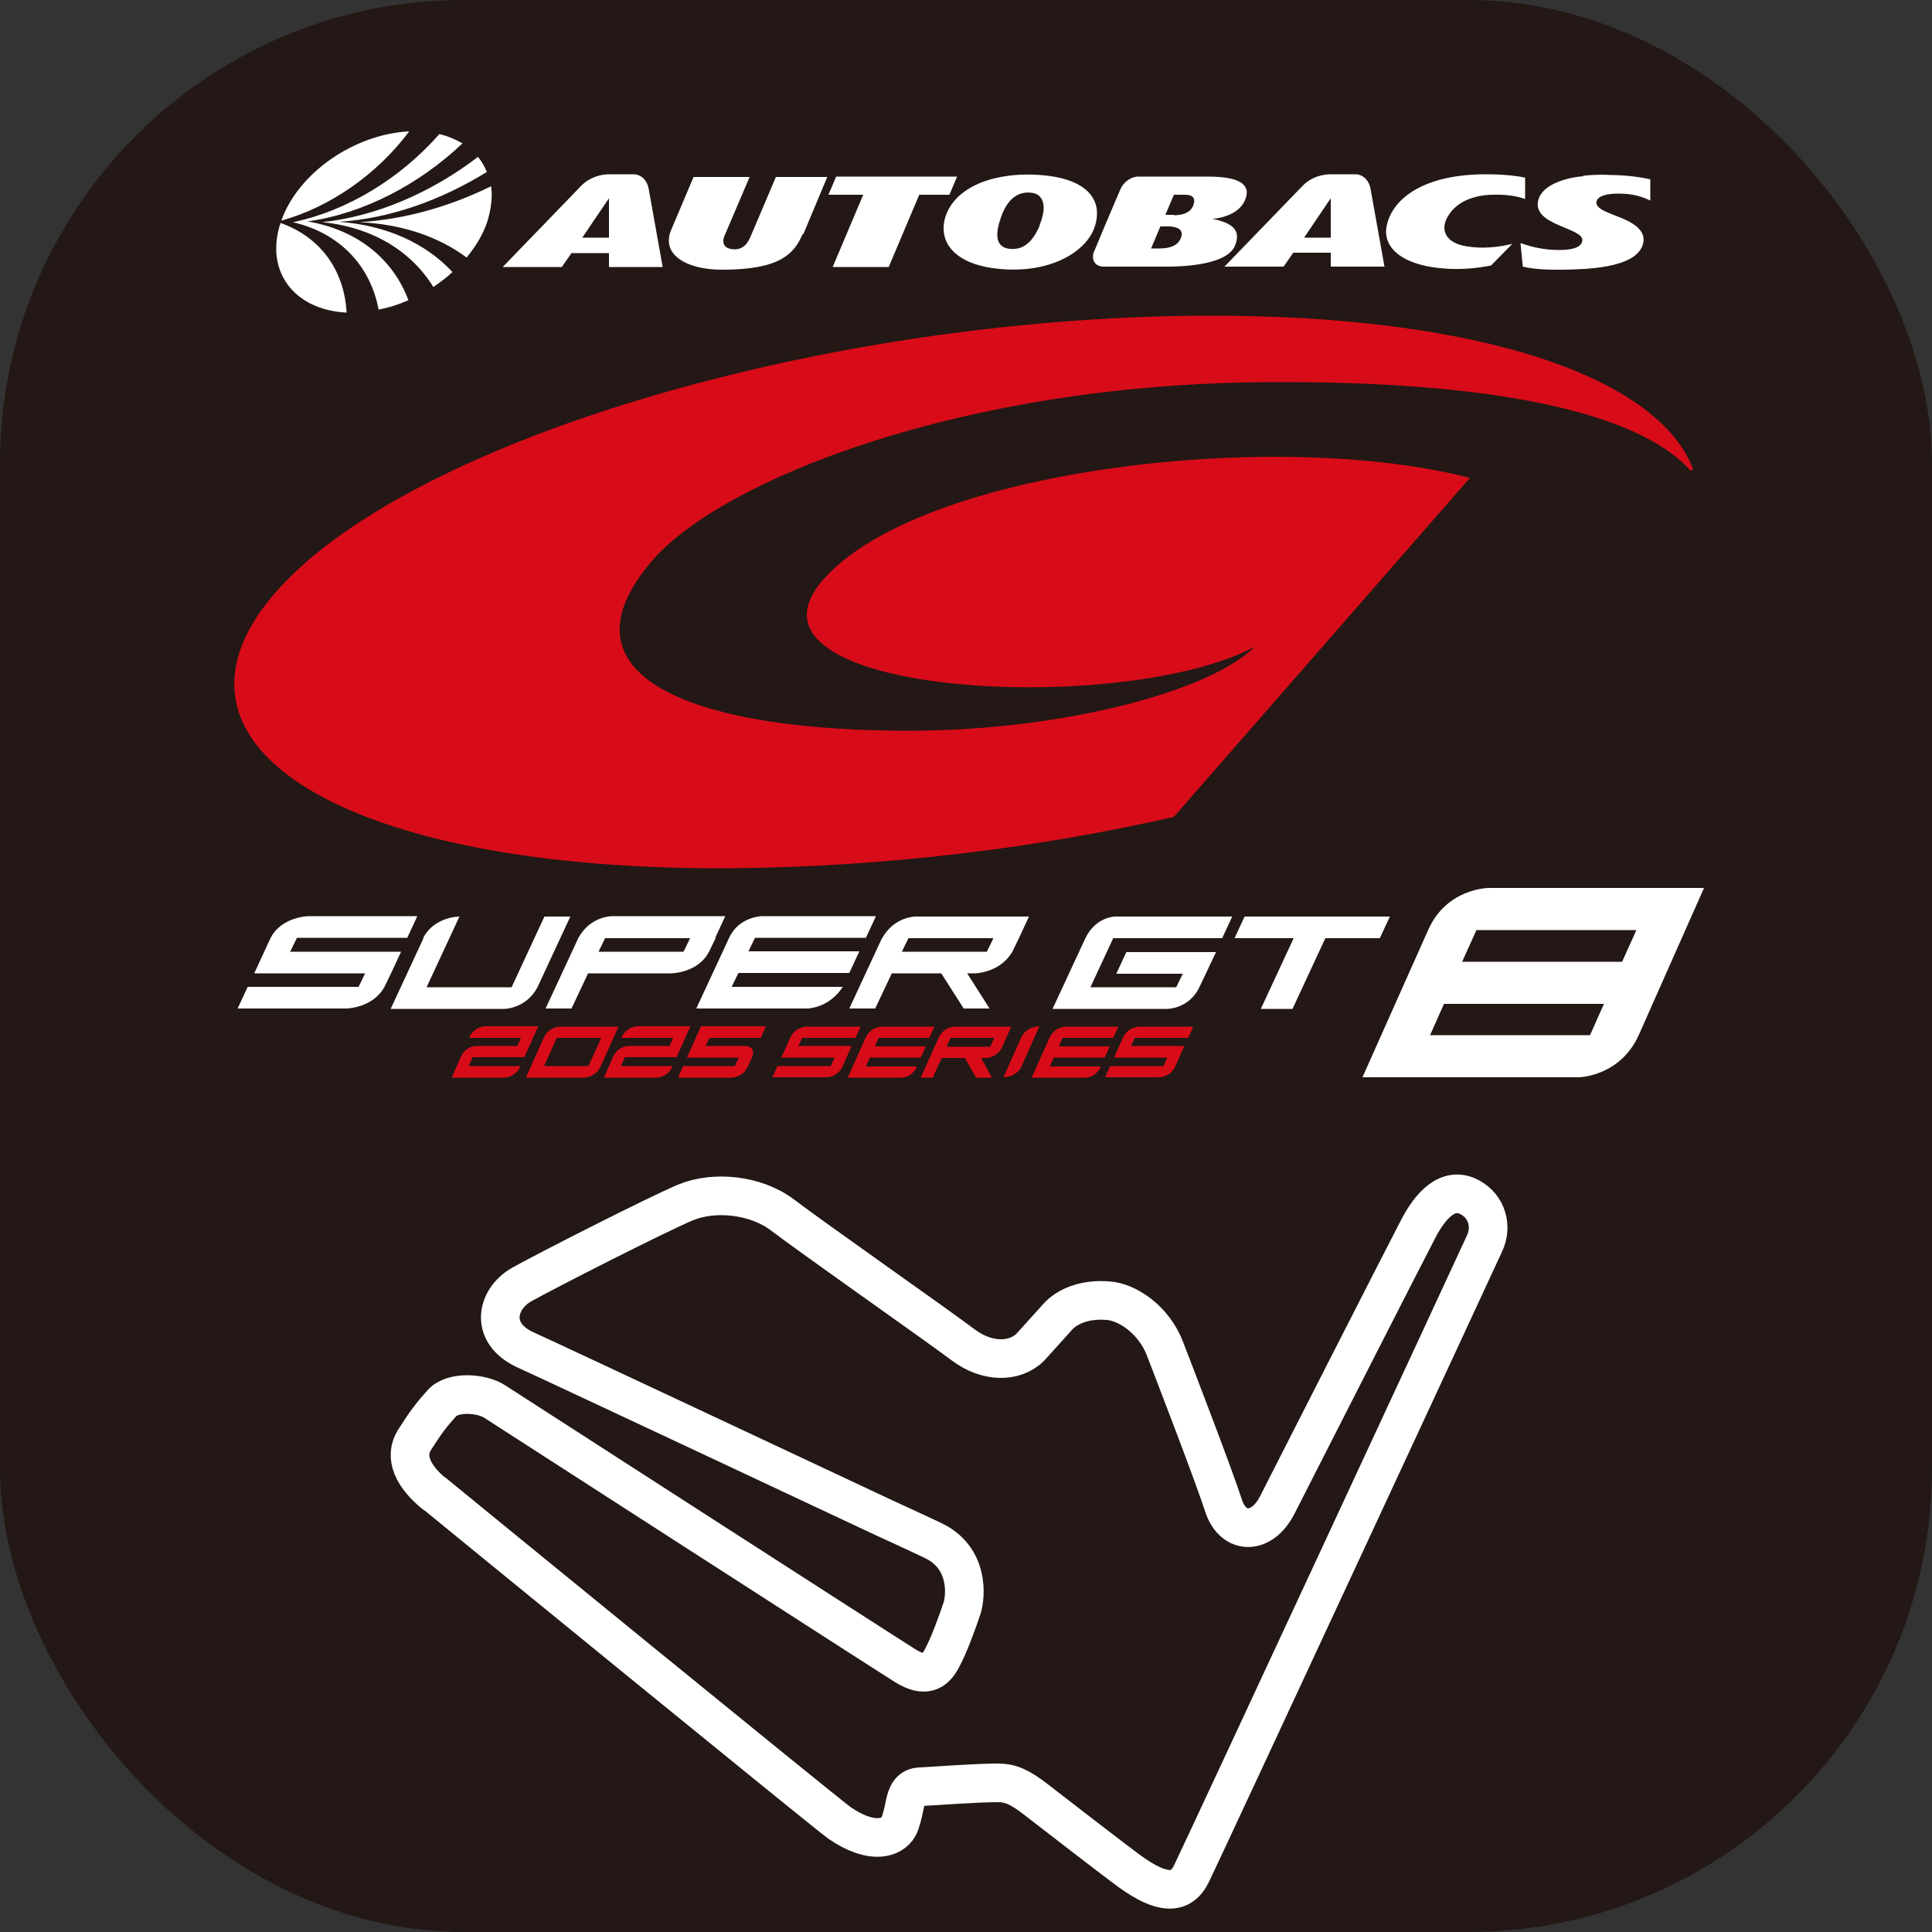 <?xml version="1.0" encoding="UTF-8"?>
<svg id="_レイヤー_1" data-name="レイヤー 1" xmlns="http://www.w3.org/2000/svg" viewBox="0 0 50 50">
  <rect x="0" y="0" width="50" height="50" fill="#333333" stroke="none"/>
  <defs>
    <style>
      .cls-1 {
        fill: #231815;
      }

      .cls-2 {
        fill: #fff;
      }

      .cls-3 {
        fill: none;
        stroke: #fff;
        stroke-linejoin: round;
      }

      .cls-4 {
        fill: #d80c18;
      }

      .cls-5 {
        fill: #d70c18;
      }
    </style>
  </defs>
  <rect class="cls-1" width="50" height="50" rx="12" ry="12"/>
  <g>
    <path class="cls-2" d="M44.1,22.98l-1.69,3.81c-.49,1.08-1.56,1.09-1.56,1.09h-5.59l1.7-3.81c.48-1.09,1.57-1.09,1.57-1.09h5.57ZM41.15,26.79l.36-.81h-4.14l-.36.81h4.14ZM37.85,24.89h4.13l.37-.82h-4.14l-.37.82Z"/>
    <g>
      <path class="cls-2" d="M39.47,4.6v.55c-.25-.09-.56-.12-.82-.11-.44,0-1.01.15-1.23.66-.02.06-.04.12-.04.18,0,.29.25.45.61.5.36.06.8.02,1.15-.07l-.55.56c-.39.08-.81.11-1.2.08-.88-.06-1.52-.39-1.52-.97.05-.71.81-1.47,2.59-1.47.53,0,.9.06,1.02.09ZM26.9,5.84c.07-.17.11-.33.11-.46,0-.2-.09-.36-.3-.39-.43-.06-.69.25-.83.71-.05.15-.07.28-.07.38,0,.23.13.34.32.36.3.03.57-.11.78-.61ZM26.93,4.53c1.11.08,1.47.55,1.46,1,0,.14-.03.28-.09.42-.25.59-1.14,1.13-2.43,1.01-.99-.09-1.45-.53-1.45-1.05,0-.29.13-.56.33-.77.66-.68,1.85-.64,2.18-.61ZM28.32,6.5c.24-.59.68-1.61.68-1.61.08-.18.27-.32.46-.32h1.81c.99,0,1.08.31.95.61-.15.37-.66.48-.85.48.52.11.76.29.59.7-.17.41-.99.54-1.76.54h-1.64c-.21,0-.34-.17-.24-.41ZM30.38,5.57c.24,0,.43-.07.5-.25.07-.18,0-.28-.21-.28h-.29l-.22.52h.22ZM30.25,5.86h-.22l-.24.57h.21c.26,0,.48-.06.56-.27.1-.23-.13-.3-.31-.3ZM40.96,4.55c.17-.02.46-.04.73-.02.34,0,.69.04,1.02.11v.55c-.27-.13-.52-.18-.82-.18-.34,0-.51.07-.56.17-.09.17.19.28.3.33.33.14,1.05.33.88.84-.21.6-1.49.62-2.08.63-.35,0-.68,0-1.02-.08l-.06-.61c.34.12.65.18,1.01.18.33,0,.57-.07.59-.24.05-.34-1.31-.39-1.14-1.05.11-.43.78-.59,1.17-.62ZM34.44,6.15v-1.02l-.69,1.02h.69ZM31.68,6.91l2.04-2.11c.22-.22.5-.29.73-.29h.62c.23,0,.37.19.4.38l.36,2.01h-1.39v-.36h-.97l-.25.36h-1.54ZM15.76,6.15v-1.02l-.69,1.02h.69ZM13.01,6.91l2.04-2.11c.22-.22.5-.29.73-.29h.61c.23,0,.37.19.4.39l.36,2.01h-1.39v-.36h-.97l-.25.36h-1.54ZM23.79,5.04l-.79,1.87h-1.45l.79-1.87h-.9l.2-.47h3.13l-.2.47h-.78ZM20.77,6.06c-.22.52-.6.92-2.08.92-.82,0-1.38-.3-1.38-.75,0-.08.01-.17.06-.28l.58-1.37h1.45l-.61,1.43c-.03.07-.07.14-.07.22,0,.12.06.2.24.22.3.03.41-.2.47-.34l.65-1.53h1.33l-.62,1.48ZM10.59,3.4c-.82,1.1-2.04,1.96-3.31,2.31.44-1.24,1.89-2.24,3.31-2.31ZM9.8,8.02c-.21-1.14-1.01-1.99-2.22-2.27,1.41-.29,2.79-1.14,3.79-2.28.22.05.42.14.6.24-1.13,1.07-2.57,1.82-4.01,2.02,1.29.22,2.21.97,2.61,2.04-.25.11-.5.19-.76.24ZM11.21,7.42c-.57-.92-1.57-1.54-2.87-1.67,1.4-.15,2.83-.77,4.03-1.69.1.12.17.25.23.39-1.2.74-2.53,1.21-3.83,1.29,1.24.09,2.25.56,2.94,1.3-.15.14-.32.27-.5.39ZM12.07,6.66c-.73-.54-1.67-.86-2.77-.91,1.15-.07,2.31-.39,3.41-.93.04.28,0,.59-.1.92-.11.33-.3.64-.53.92ZM7.26,5.77c1.02.36,1.65,1.21,1.71,2.32-1.37-.07-2.12-1.08-1.71-2.32Z"/>
      <path class="cls-5" d="M21.27,15.04c2.5-2.93,11.84-3.96,16.77-2.67l-7.66,8.77c-3.44.79-7.43,1.3-11.49,1.33-9.91.06-15.18-3.13-11.81-7.08,3.37-3.95,14.1-7.16,24.01-7.22,7.25-.04,11.85,1.62,12.73,3.98l-.08.02c-1.35-1.51-5.14-2.32-10.92-2.28-7.96.04-14.17,2.55-15.95,4.63-2.58,3.02,1.15,4.42,6.79,4.39,3.88-.02,7.66-1.02,8.81-2.17-3.45,1.83-13.73,1.26-11.19-1.71Z"/>
      <g>
        <path class="cls-2" d="M25.54,24.63l.17-.35h-2.2l-.17.35h2.2ZM22.83,24.28c.31-.56.86-.56.86-.56h2.94l-.26.56-.17.35c-.33.56-.98.56-.98.56h-.19l.58.91h-.67l-.58-.91h-1.28l-.43.91h-.67l.85-1.83Z"/>
        <polygon class="cls-2" points="32.21 23.72 35.97 23.72 35.71 24.28 34.3 24.28 33.45 26.11 32.63 26.11 33.48 24.28 31.95 24.28 32.21 23.72"/>
        <path class="cls-2" d="M10.95,24.28c.28-.56.94-.56.94-.56l-.85,1.83h2.2l.85-1.83h.67l-.85,1.83c-.3.56-.86.56-.86.56h-2.94l.26-.56.59-1.27Z"/>
        <path class="cls-2" d="M7.68,24.28l-.17.35h2.87l-.26.56-.17.35c-.31.56-1,.56-1,.56h-2.8l.26-.56h2.87l.17-.35h-2.87l.42-.91c.29-.57,1-.57,1-.57h2.8l-.26.56h-2.87Z"/>
        <path class="cls-2" d="M17.69,24.63l.17-.35h-2.2l-.17.35h2.2ZM18.52,24.28l-.17.35c-.29.56-.99.56-.99.56h-2.14l-.43.91h-.67l.85-1.83c.31-.56.86-.56.86-.56h2.94l-.26.56Z"/>
        <path class="cls-2" d="M18.94,25.54h2.87c-.36.56-.92.56-.92.56h-2.87l.26-.56.59-1.27c.26-.56.86-.56.86-.56h2.94l-.26.56h-2.87l-.17.35h2.87l-.26.56h-2.87l-.17.35Z"/>
        <path class="cls-2" d="M28.86,23.72h3.03l-.26.56h-2.82l-.59,1.27h2.22l.17-.35h-1.72l.26-.56h2.32l-.43.91c-.27.56-.83.56-.83.56h-2.97l.85-1.83c.27-.56.77-.56.77-.56Z"/>
      </g>
      <g>
        <path class="cls-4" d="M13.93,26.56l-.36.8h-1.34l-.1.23h1.34c-.13.3-.42.3-.42.3h-1.36l.24-.55c.14-.27.38-.27.38-.27h1.08l.09-.21h-1.34c.13-.3.42-.3.42-.3h1.36Z"/>
        <path class="cls-4" d="M16.01,26.56l-.46,1.03c-.13.29-.43.3-.43.3h-1.51l.46-1.03c.13-.29.42-.29.42-.29h1.51ZM14.08,27.59h1.15l.33-.73h-1.15l-.33.73Z"/>
        <path class="cls-4" d="M17.87,26.56l-.36.8h-1.34l-.1.23h1.34c-.13.3-.42.3-.42.3h-1.36l.24-.55c.14-.27.38-.27.38-.27h1.08l.09-.21h-1.34c.13-.3.42-.3.42-.3h1.36Z"/>
        <path class="cls-4" d="M19.7,26.86h-1.34l-.1.21h1c.34,0,.2.3.2.3l-.1.22c-.13.3-.43.3-.43.3h-1.38l.13-.3h1.34l.1-.22h-1.34l.36-.81h1.68l-.13.3Z"/>
        <path class="cls-4" d="M22.14,26.86h-1.38l-.1.21h1.38l-.23.52c-.13.29-.42.29-.42.29h-1.4l.13-.29h1.38l.1-.22h-1.38l.23-.51c.13-.29.42-.29.42-.29h1.4l-.13.29Z"/>
        <path class="cls-4" d="M24.05,26.86h-1.31l-.1.22h1.32l-.13.29h-1.32l-.1.23h1.32c-.13.29-.39.29-.39.29h-1.4l.46-1.03c.13-.29.42-.29.42-.29h1.36l-.13.29Z"/>
        <path class="cls-4" d="M24.37,27.38l-.23.51h-.31l.46-1.03c.13-.29.42-.29.42-.29h1.46l-.23.52c-.14.3-.43.29-.43.29h-.12l.28.51h-.41l-.29-.51h-.61ZM25.73,26.86h-1.13l-.1.23h1.13l.1-.23Z"/>
        <path class="cls-4" d="M26.44,27.59c-.13.29-.47.29-.47.29l.46-1.03c.13-.29.47-.29.47-.29l-.46,1.03Z"/>
        <path class="cls-4" d="M28.81,26.86h-1.31l-.1.22h1.32l-.13.29h-1.32l-.1.23h1.32c-.13.29-.39.29-.39.29h-1.4l.46-1.03c.13-.29.42-.29.42-.29h1.36l-.13.29Z"/>
        <path class="cls-4" d="M30.75,26.86h-1.38l-.1.21h1.38l-.23.52c-.13.29-.42.29-.42.29h-1.4l.13-.29h1.38l.1-.22h-1.38l.23-.51c.13-.29.42-.29.42-.29h1.4l-.13.29Z"/>
      </g>
    </g>
  </g>
  <path class="cls-3" d="M11.24,38.66c-.56-.46-.79-.96-.51-1.4.28-.44.43-.64.71-.95.28-.31,1.02-.26,1.36-.04.34.22,10.13,6.53,10.63,6.84.5.31.76.16.94-.18.19-.34.44-1.04.53-1.32.09-.28.2-1.3-.77-1.75-.78-.37-1.11-.51-1.57-.73-.47-.22-8.09-3.8-8.97-4.2-.93-.43-.75-1.3-.1-1.68.66-.37,3.51-1.82,4.25-2.13.74-.31,1.83-.2,2.52.33.69.53,4.04,2.88,4.66,3.35.62.47,1.34.47,1.75.06l.73-.81c.28-.28.73-.43,1.26-.39.53.03,1.2.51,1.48,1.22.29.75,1.29,3.35,1.53,4.1.25.74.98.75,1.38-.02.37-.73,3.35-6.58,3.66-7.17.31-.59.76-1.1,1.32-.81.47.25.59.78.39,1.2-.32.7-7.16,15.43-7.58,16.3-.27.57-.77.55-1.59-.04-.36-.26-2.04-1.56-2.44-1.87-.4-.31-.65-.43-.98-.43-.58,0-1.59.08-2.01.1-.26.01-.35.18-.41.49-.03.16-.1.45-.16.55-.16.28-.67.48-1.52-.1-.33-.23-9.93-8.07-10.49-8.53Z"/>
</svg>